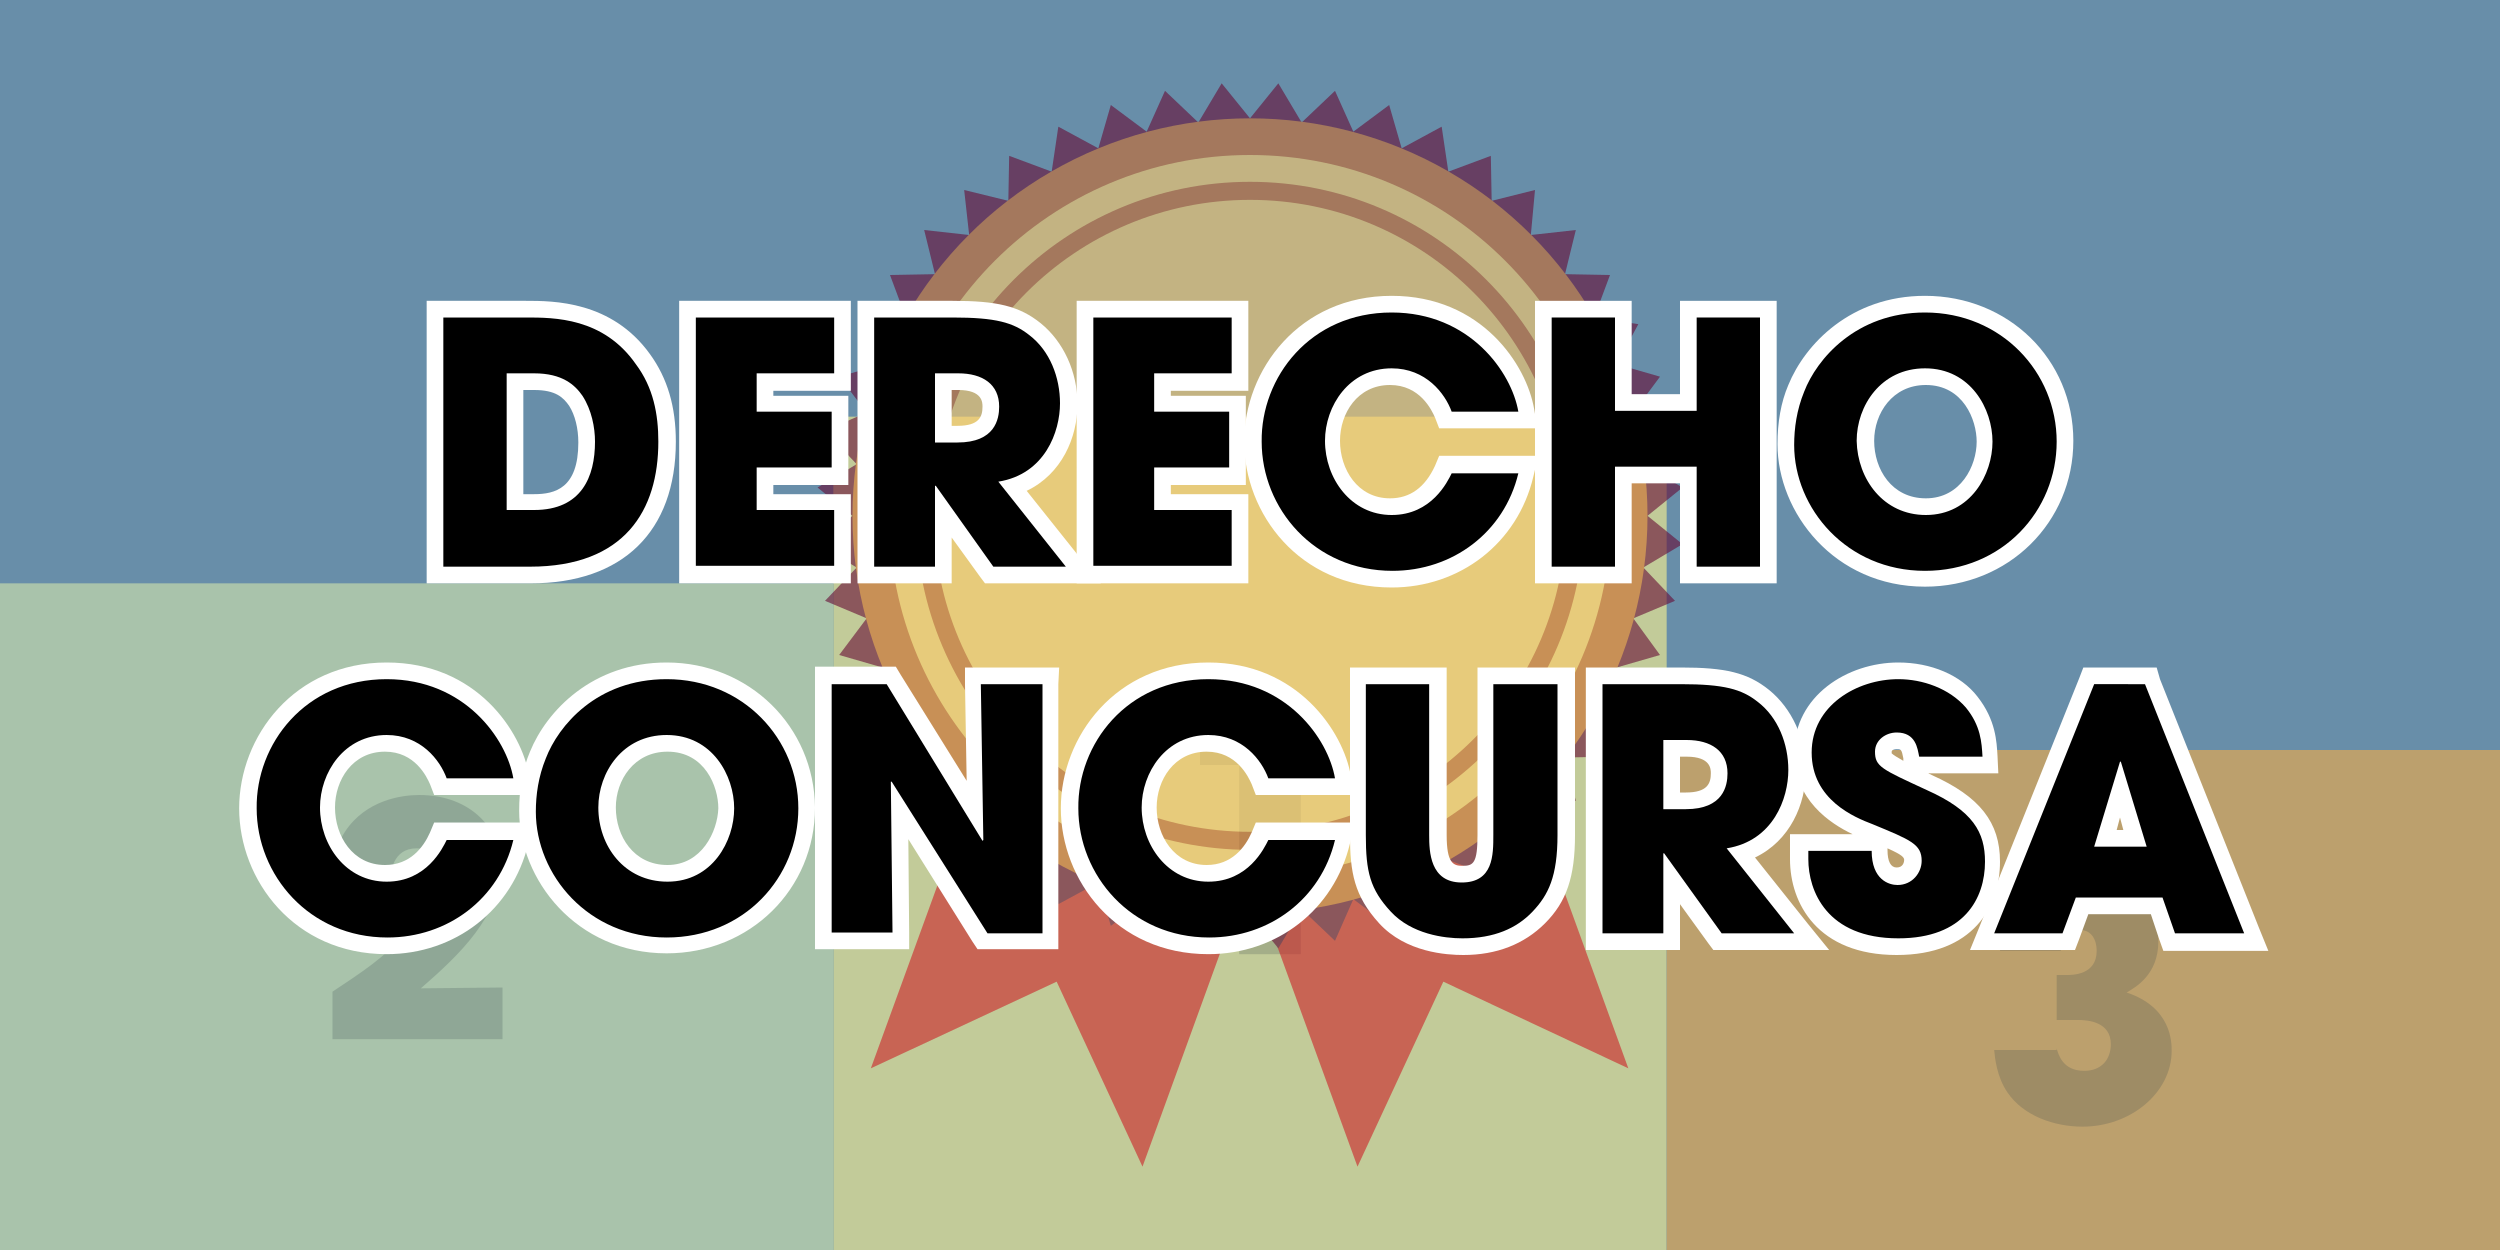 <?xml version="1.0" encoding="utf-8"?>
<!-- Generator: Adobe Illustrator 18.1.1, SVG Export Plug-In . SVG Version: 6.00 Build 0)  -->
<svg version="1.1" id="Layer_1" xmlns="http://www.w3.org/2000/svg" xmlns:xlink="http://www.w3.org/1999/xlink" x="0px" y="0px"
	 viewBox="0 0 300 150" enable-background="new 0 0 300 150" xml:space="preserve">
<rect x="0" y="0" width="300" height="150" fill="#808080" stroke="none"/>
<rect opacity="0.6" fill="#5998C5" enable-background="new    " width="300" height="150"/>
<g opacity="0.6">
	<rect x="100" y="50" fill="#FEF48D" width="100" height="100"/>
	<rect y="70" fill="#D3E6AB" width="100" height="80"/>
	<rect x="200" y="90" fill="#F3AC45" width="100" height="60"/>
	<path opacity="0.2" fill="#010101" enable-background="new    " d="M60.3,118.5v6.2H39.9V119c3.6-2.4,6.1-4,8.8-7
		c0.9-1,4-4.5,4-7.4c0-1.2-0.7-2.8-2.7-2.8c-2.9,0-3.2,2.9-3.3,4.6h-7c0.1-1.9,0.2-4.3,1.7-6.6c2.5-3.8,6.8-4.4,8.9-4.4
		c6.4,0,9.8,4.3,9.8,8.4c0,6.1-5,10.8-9.6,14.8L60.3,118.5L60.3,118.5z"/>
	<g opacity="0.2">
		<path fill="#010101" d="M246.8,125.8c0.2,0.7,0.7,2.7,3.3,2.7c2.1,0,3.2-1.4,3.2-3.2c0-2.7-2.8-2.9-3.9-2.9h-2.6V117h1.2
			c0.7,0,3.6,0,3.6-2.9c0-1.3-0.6-2.5-2-2.5c-2.1,0-2.2,1.8-2.3,2.5H240c0.1-6.9,5.9-9,9.9-9c5.6,0,9.1,3.8,9.1,7.9
			c0,4-2.8,5.5-3.8,6.1c5.4,1.8,5.4,6,5.4,7c0,5-4.9,9.1-10.7,9.1c-3.4,0-7.1-1.3-9-4.1c-1.3-1.9-1.5-4.1-1.6-5.1h7.5V125.8z"/>
	</g>
	<g opacity="0.2">
		<path fill="#010101" d="M156.1,114.5h-7.4V91.8H144v-6.2h12.1L156.1,114.5L156.1,114.5z"/>
	</g>
</g>
<g opacity="0.6">
	<g id="ribbon">
		<g>
			<polygon fill="#CB2027" points="172.6,42.3 137.1,140 126.8,117.8 104.5,128.2 140.1,30.4 			"/>
			<polygon fill="#CB2027" points="127.3,42.3 162.9,140 173.2,117.8 195.4,128.2 159.9,30.4 			"/>
		</g>
	</g>
	<g id="medal">
		<g>
			<polygon fill="#650A34" points="150,14.2 153.4,10 156.2,14.7 160.2,10.9 162.4,15.8 166.7,12.6 168.2,17.8 173,15.2 173.8,20.6 
				178.9,18.7 179,24.1 184.2,22.8 183.7,28.2 189.1,27.6 187.8,32.9 193.2,33 191.3,38.1 196.6,38.9 194,43.7 199.2,45.2 196,49.5 
				201,51.7 197.2,55.7 201.9,58.5 197.7,61.9 201.9,65.3 197.2,68.1 201,72.1 196,74.2 199.2,78.6 194,80.1 196.6,84.9 191.3,85.7 
				193.2,90.8 187.8,90.9 189.1,96.1 183.7,95.6 184.2,101 179,99.7 178.9,105.1 173.8,103.2 173,108.5 168.2,105.9 166.7,111.1 
				162.4,107.9 160.2,112.9 156.2,109.1 153.4,113.8 150,109.6 146.6,113.8 143.8,109.1 139.8,112.9 137.6,107.9 133.3,111.1 
				131.8,105.9 127,108.5 126.2,103.2 121.1,105.1 121,99.7 115.7,101 116.3,95.6 110.9,96.1 112.2,90.9 106.8,90.8 108.7,85.7 
				103.3,84.9 105.9,80.1 100.7,78.6 104,74.2 99,72.1 102.8,68.1 98.1,65.3 102.3,61.9 98.1,58.5 102.8,55.7 99,51.7 104,49.5 
				100.7,45.2 105.9,43.7 103.3,38.9 108.7,38.1 106.8,33 112.2,32.9 110.9,27.6 116.3,28.2 115.7,22.8 121,24.1 121.1,18.7 
				126.2,20.6 127,15.2 131.8,17.8 133.3,12.6 137.6,15.8 139.8,10.9 143.8,14.7 146.6,10 			"/>
			<circle fill="#CB6929" cx="150" cy="61.9" r="47.7"/>
			<circle fill="#FFCC68" cx="150" cy="61.9" r="43.3"/>
			<circle fill="none" stroke="#CB6929" stroke-width="2.167" stroke-miterlimit="10" cx="150" cy="61.9" r="39"/>
		</g>
	</g>
</g>
<g>
	<g>
		<path d="M52.2,68.9V37.1h10.9c3.4,0,9.9,0,14,6c2,2.7,2.9,5.9,2.9,9.9c0,10.2-6,16-16.4,16L52.2,68.9L52.2,68.9z M64.1,60.2
			c4.2,0,6.3-2.4,6.3-7.2c0-0.9-0.1-3.2-1.3-5c-0.7-1.1-1.9-2.3-5-2.3h-2.3v14.5H64.1z"/>
		<path fill="#FFFFFF" d="M63.1,38.1c3.4,0,9.3,0,13.2,5.6c2.1,2.8,2.7,6,2.7,9.3c0,8.2-4,15-15.4,15H53.2V38.1H63.1 M60.8,61.2h3.3
			c5.7,0,7.3-4,7.3-8.2c0-1.7-0.4-3.8-1.5-5.5c-0.9-1.3-2.4-2.7-5.8-2.7h-3.3V61.2 M63.1,36.1h-9.9h-2v2V68v2h2h10.5
			c11,0,17.4-6.2,17.4-17c0-4.2-1-7.6-3.1-10.5C73.4,36.1,66.4,36.1,63.1,36.1L63.1,36.1z M62.8,46.8h1.3c2.6,0,3.5,0.9,4.2,1.9
			c0.7,1.1,1.1,2.7,1.1,4.4c0,5.5-2.8,6.2-5.3,6.2h-1.3L62.8,46.8L62.8,46.8z"/>
	</g>
	<g>
		<polygon points="82.5,68.9 82.5,37.1 101.1,37.1 101.1,45.8 91.9,45.8 91.9,48.4 100.9,48.4 100.9,57.1 91.9,57.1 91.9,60.2 
			101.1,60.2 101.1,68.9 		"/>
		<path fill="#FFFFFF" d="M100.1,38.1v6.7h-9.3v4.6h9v6.7h-9v5.1h9.3v6.7H83.5V38.1H100.1 M102.1,36.1h-2H83.5h-2v2V68v2h2h16.6h2
			v-2v-6.7v-2h-2h-7.3v-1.1h7h2v-2v-6.7v-2h-2h-7v-0.6h7.3h2v-2v-6.7V36.1L102.1,36.1z"/>
	</g>
	<g>
		<path d="M118.6,68.9l-5.5-7.6v7.6h-9.3V37.1h10.4c5.1,0,7.5,0.6,9.8,2.3c2.5,2,4.1,5.3,4.1,8.9c0,4.1-2.1,8.5-6.7,10l8.4,10.6
			C129.8,68.9,118.6,68.9,118.6,68.9z M114.9,52.1c2.7,0,4-1.1,4-3.3c0-2.5-2.1-3-3.9-3h-1.8v6.3H114.9z"/>
		<path fill="#FFFFFF" d="M114.3,38.1c5.2,0,7.3,0.6,9.2,2.1c2.5,1.9,3.7,5.1,3.7,8.2c0,3.4-1.8,8.5-7.4,9.4l8.1,10.2h-8.7l-6.9-9.7
			h-0.1V68h-7.3V38.1H114.3 M112.2,53.1h2.7c4.5,0,5-2.8,5-4.3c0-2.7-2-4-4.9-4h-2.8L112.2,53.1 M114.3,36.1h-9.4h-2v2V68v2h2h7.3h2
			v-2v-3.5l3.4,4.7l0.6,0.8h1h8.7h4.2l-2.6-3.2l-6.3-7.9c4.2-2,6.1-6.4,6.1-10.4c0-3.9-1.7-7.5-4.4-9.7
			C122.3,36.7,119.6,36.1,114.3,36.1L114.3,36.1z M114.2,46.8h0.8c2.9,0,2.9,1.5,2.9,2c0,1.2-0.4,2.3-3,2.3h-0.7L114.2,46.8
			L114.2,46.8z"/>
	</g>
	<g>
		<polygon points="130.2,68.9 130.2,37.1 148.8,37.1 148.8,45.8 139.5,45.8 139.5,48.4 148.5,48.4 148.5,57.1 139.5,57.1 
			139.5,60.2 148.8,60.2 148.8,68.9 		"/>
		<path fill="#FFFFFF" d="M147.8,38.1v6.7h-9.3v4.6h9v6.7h-9v5.1h9.3v6.7h-16.6V38.1H147.8 M149.8,36.1h-2h-16.6h-2v2V68v2h2h16.6h2
			v-2v-6.7v-2h-2h-7.3v-1.1h7h2v-2v-6.7v-2h-2h-7v-0.6h7.3h2v-2v-6.7V36.1L149.8,36.1z"/>
	</g>
	<g>
		<path d="M167.1,69.5c-10.5,0-16.7-8.4-16.7-16.5s6.2-16.5,16.7-16.5c9.6,0,15.3,7.5,16.2,12.7l0.2,1.2h-9.9l-0.2-0.6
			c-0.8-2.2-2.9-4.6-6.3-4.6c-4.5,0-7,4-7,7.7c0,3.8,2.5,7.9,7,7.9c3.5,0,5.3-2.4,6.3-4.5l0.3-0.6h9.9l-0.3,1.2
			C181.3,64.5,174.9,69.5,167.1,69.5z"/>
		<path fill="#FFFFFF" d="M167,37.5c9.4,0,14.4,7.2,15.2,11.9h-8c-0.8-2.2-3.1-5.2-7.2-5.2c-5.1,0-8,4.5-8,8.7c0,4.5,3.1,8.9,8,8.9
			c4.8,0,6.7-4,7.2-5h8c-1.7,7.1-7.9,11.7-15.1,11.7c-9.4,0-15.7-7.5-15.7-15.5C151.3,45.3,157.2,37.5,167,37.5 M167,35.5
			c-11.1,0-17.7,8.9-17.7,17.5s6.6,17.5,17.7,17.5c8.2,0,15.1-5.3,17-13.3l0.6-2.5H182h-8h-1.3l-0.5,1.2c-1.2,2.6-3,3.9-5.4,3.9
			c-3.9,0-6-3.5-6-6.9c0-3.3,2.1-6.7,6-6.7c3.6,0,5,3,5.4,3.9l0.5,1.3h1.4h8h2.4l-0.4-2.3C183.2,43.8,177.8,35.5,167,35.5L167,35.5z
			"/>
	</g>
	<g>
		<polygon points="202.5,68.9 202.5,57 194.8,57 194.8,68.9 185.1,68.9 185.1,37.1 194.8,37.1 194.8,48.3 202.5,48.3 202.5,37.1 
			212.2,37.1 212.2,68.9 		"/>
		<path fill="#FFFFFF" d="M211.2,38.1V68h-7.6V56h-9.8v12h-7.6V38.1h7.6v11.2h9.8V38.1H211.2 M213.2,36.1h-2h-7.6h-2v2v9.2h-5.8
			v-9.2v-2h-2h-7.6h-2v2V68v2h2h7.6h2v-2V58h5.8v10v2h2h7.6h2v-2V38.1V36.1L213.2,36.1z"/>
	</g>
	<g>
		<path d="M231,69.5c-10.3,0-16.7-8.4-16.7-16.1c0-2.5,0.4-4.7,1.2-6.8c1.9-4.7,7.1-10.1,15.5-10.1c9.4,0,16.8,7.3,16.8,16.5
			S240.4,69.5,231,69.5z M231.1,45.2c-4.6,0-7.2,4-7.2,7.7c0,3.8,2.5,7.9,7.2,7.9c4.9,0,7-4.5,7-7.8C238.2,49.8,236,45.2,231.1,45.2
			z"/>
		<path fill="#FFFFFF" d="M231,37.5c9.2,0,15.8,7.2,15.8,15.5s-6.5,15.5-15.8,15.5c-9.4,0-15.7-7.5-15.7-15.1c0-2,0.3-4.2,1.2-6.4
			C218,43.1,222.7,37.5,231,37.5 M231.1,61.8c5.4,0,8-4.9,8-8.8s-2.6-8.8-8.1-8.8c-5.3,0-8.2,4.5-8.2,8.7
			C222.9,57.5,226,61.8,231.1,61.8 M231,35.5c-8.9,0-14.4,5.8-16.4,10.7c-0.9,2.1-1.3,4.5-1.3,7.1c0,8.2,6.8,17.1,17.7,17.1
			c10,0,17.8-7.7,17.8-17.5S241,35.5,231,35.5L231,35.5z M231.1,59.8c-4.1,0-6.2-3.5-6.2-6.9c0-3.3,2.2-6.7,6.2-6.7
			c4.5,0,6.1,4.2,6.1,6.8C237.2,55.9,235.3,59.8,231.1,59.8L231.1,59.8z"/>
	</g>
</g>
<g>
	<g>
		<path d="M46.4,113.5c-10.5,0-16.7-8.4-16.7-16.5s6.2-16.5,16.7-16.5c9.6,0,15.3,7.5,16.2,12.7l0.2,1.2h-9.9l-0.2-0.6
			c-0.8-2.2-2.9-4.6-6.3-4.6c-4.5,0-7,4-7,7.7c0,3.8,2.5,7.9,7,7.9c3.5,0,5.3-2.4,6.3-4.5l0.3-0.6h9.9l-0.3,1.2
			C60.7,108.5,54.2,113.5,46.4,113.5z"/>
		<path fill="#FFFFFF" d="M46.4,81.5c9.4,0,14.4,7.2,15.2,11.9h-8c-0.8-2.2-3.1-5.2-7.2-5.2c-5.1,0-8,4.5-8,8.7c0,4.5,3.1,8.9,8,8.9
			c4.8,0,6.7-4,7.2-5h8c-1.7,7.1-7.9,11.7-15.1,11.7c-9.4,0-15.7-7.5-15.7-15.5C30.7,89.3,36.6,81.5,46.4,81.5 M46.4,79.5
			c-11.1,0-17.7,8.9-17.7,17.5s6.6,17.5,17.7,17.5c8.2,0,15.1-5.3,17-13.3l0.6-2.5h-2.6h-8h-1.3l-0.5,1.2c-0.8,1.8-2.4,3.9-5.4,3.9
			c-3.9,0-6-3.5-6-6.9c0-3.3,2.1-6.7,6-6.7c3.6,0,5,3,5.4,3.9l0.5,1.3h1.4h8h2.4l-0.4-2.3C62.6,87.8,57.2,79.5,46.4,79.5L46.4,79.5z
			"/>
	</g>
	<g>
		<path d="M79.9,113.5c-10.3,0-16.7-8.4-16.7-16.1c0-2.5,0.4-4.7,1.2-6.8c1.9-4.7,7.1-10.1,15.5-10.1c9.4,0,16.8,7.3,16.8,16.5
			S89.4,113.5,79.9,113.5z M80,89.2c-4.6,0-7.2,4-7.2,7.7c0,3.8,2.5,7.9,7.2,7.9c4.9,0,7-4.5,7-7.8C87.1,93.8,84.9,89.2,80,89.2z"/>
		<path fill="#FFFFFF" d="M80,81.5c9.2,0,15.8,7.2,15.8,15.5s-6.5,15.5-15.8,15.5c-9.4,0-15.7-7.5-15.7-15.1c0-2,0.3-4.2,1.2-6.4
			C67,87.1,71.6,81.5,80,81.5 M80.1,105.8c5.4,0,8-4.9,8-8.8s-2.6-8.8-8.1-8.8c-5.3,0-8.2,4.5-8.2,8.7
			C71.8,101.5,74.9,105.8,80.1,105.8 M80,79.5c-8.9,0-14.4,5.8-16.4,10.7c-0.9,2.1-1.3,4.5-1.3,7.1c0,8.2,6.8,17.1,17.7,17.1
			c10,0,17.8-7.7,17.8-17.5C97.7,87.2,89.9,79.5,80,79.5L80,79.5z M80.1,103.8c-4.1,0-6.2-3.5-6.2-6.9c0-3.3,2.2-6.7,6.2-6.7
			c4.5,0,6.1,4.2,6.1,6.8C86.1,99.8,84.2,103.8,80.1,103.8L80.1,103.8z"/>
	</g>
	<g>
		<polygon points="117.9,112.9 108,97.2 108.2,112.9 98.9,112.9 98.9,81.1 107,81.1 117,97.3 116.7,81.1 126.1,81.1 126.1,112.9 		
			"/>
		<path fill="#FFFFFF" d="M125.1,82.1V112h-6.6L107,93.8h-0.1l0.2,18.1h-7.3V82.1h6.6l11.5,18.8l0.1-0.1l-0.3-18.7L125.1,82.1
			 M127.1,80.1h-2h-7.3h-2v2l0.2,11.6L108.1,81l-0.6-1h-1.1h-6.6h-2v2v29.9v2h2h7.3h2v-2l-0.1-11.2l7.7,12.3l0.6,0.9h1.1h6.6h2v-2
			V82.1L127.1,80.1L127.1,80.1z"/>
	</g>
	<g>
		<path d="M145,113.5c-10.5,0-16.7-8.4-16.7-16.5s6.2-16.5,16.7-16.5c9.6,0,15.3,7.5,16.2,12.7l0.2,1.2h-9.9l-0.2-0.6
			c-0.8-2.2-2.9-4.6-6.3-4.6c-4.5,0-7,4-7,7.7c0,3.8,2.5,7.9,7,7.9c3.5,0,5.3-2.4,6.3-4.5l0.3-0.6h9.9l-0.3,1.2
			C159.3,108.5,152.8,113.5,145,113.5z"/>
		<path fill="#FFFFFF" d="M145,81.5c9.4,0,14.4,7.2,15.2,11.9h-8c-0.8-2.2-3.1-5.2-7.2-5.2c-5.1,0-8,4.5-8,8.7c0,4.5,3.1,8.9,8,8.9
			c4.8,0,6.7-4,7.2-5h8c-1.7,7.1-7.9,11.7-15.1,11.7c-9.4,0-15.7-7.5-15.7-15.5C129.3,89.3,135.2,81.5,145,81.5 M145,79.5
			c-11.1,0-17.7,8.9-17.7,17.5s6.6,17.5,17.7,17.5c8.2,0,15.1-5.3,17-13.3l0.6-2.5H160h-8h-1.3l-0.5,1.2c-0.8,1.8-2.4,3.9-5.4,3.9
			c-3.9,0-6-3.5-6-6.9c0-3.3,2.1-6.7,6-6.7c3.6,0,5,3,5.4,3.9l0.5,1.3h1.4h8h2.4l-0.4-2.3C161.2,87.8,155.7,79.5,145,79.5L145,79.5z
			"/>
	</g>
	<g>
		<path d="M175.6,113.5c-1.8,0-6.4-0.3-9.3-3.5c-2.8-3.1-3.3-5.5-3.3-9.9v-19h9.6v19.1c0,3.4,0.8,4.7,2.9,4.7c2.4,0,2.8-1.4,2.8-4.7
			V81.1h9.6v19.1c0,5.4-1.3,7.8-3.3,9.9C182.4,112.3,179.3,113.5,175.6,113.5z"/>
		<path fill="#FFFFFF" d="M186.9,82.1v18.1c0,5-1.1,7.2-3,9.2s-4.6,3.2-8.4,3.2c-2.2,0-6.1-0.5-8.6-3.2s-3-4.8-3-9.2V82.1h7.6v18.1
			c0,2,0.1,5.7,3.9,5.7c3.8,0,3.8-3.3,3.8-5.7V82.1H186.9 M188.9,80.1h-2h-7.6h-2v2v18.1c0,3.4-0.5,3.7-1.8,3.7
			c-1.1,0-1.9-0.3-1.9-3.7V82.1v-2h-2H164h-2v2v18.1c0,4.5,0.5,7.3,3.5,10.6c3.2,3.5,8.1,3.8,10.1,3.8c4,0,7.3-1.3,9.8-3.8
			c2.6-2.6,3.6-5.6,3.6-10.6V82.1v-2H188.9z"/>
	</g>
	<g>
		<path d="M206,112.9l-5.5-7.6v7.6h-9.3V81.1h10.4c5.1,0,7.5,0.6,9.8,2.3c2.5,2,4.1,5.3,4.1,8.9c0,4.1-2.1,8.5-6.7,10l8.4,10.6H206z
			 M202.3,96.1c2.7,0,4-1.1,4-3.3c0-2.5-2.1-3-3.9-3h-1.8v6.3H202.3z"/>
		<path fill="#FFFFFF" d="M201.7,82.1c5.2,0,7.3,0.6,9.2,2.1c2.5,1.9,3.7,5.1,3.7,8.2c0,3.4-1.8,8.5-7.4,9.4l8.1,10.2h-8.7l-6.9-9.6
			h-0.1v9.6h-7.3V82.1H201.7 M199.6,97.1h2.7c4.5,0,5-2.8,5-4.3c0-2.7-2-4-4.9-4h-2.8V97.1 M201.7,80.1h-9.4h-2v2V112v2h2h7.3h2v-2
			v-3.5l3.4,4.7l0.6,0.8h1h8.7h4.2l-2.6-3.2l-6.3-7.9c4.2-2,6.1-6.4,6.1-10.4c0-3.9-1.7-7.5-4.4-9.7C209.7,80.7,207,80.1,201.7,80.1
			L201.7,80.1z M201.6,90.8h0.8c2.9,0,2.9,1.5,2.9,2c0,1.2-0.4,2.3-3,2.3h-0.7V90.8L201.6,90.8z"/>
	</g>
	<g>
		<path d="M227.7,113.5c-8.7,0-11.8-5.4-11.8-10.5v-2h9.6v1c0,2.9,1.6,3.1,2.1,3.1c1.3,0,1.9-1.1,1.9-1.9c0-1.2-0.4-1.4-5-3.4
			l-0.3-0.1c-2.2-0.9-7.9-3.2-7.9-9.5c0-6.1,5.8-9.8,11.5-9.8c3.6,0,6.9,1.4,8.8,3.7c2,2.5,2.1,4.8,2.2,6.5v1h-9.5l-0.1-0.8
			c-0.2-1.5-0.5-2.1-1.8-2.1c-0.8,0-1.6,0.5-1.6,1.3c0,1,0.2,1.2,5.6,3.7c5.4,2.4,7.6,5.2,7.6,9.5
			C239.1,108.2,236.1,113.5,227.7,113.5z"/>
		<path fill="#FFFFFF" d="M227.8,81.5c2.9,0,6.1,1.1,8.1,3.4c1.8,2.2,1.9,4.2,2,5.9h-7.6c-0.2-1-0.4-2.9-2.7-2.9
			c-1.3,0-2.6,0.9-2.6,2.3c0,1.8,0.8,2.1,6.2,4.6c5.6,2.5,7,5.1,7,8.6c0,4.4-2.5,9.2-10.4,9.2c-8.6,0-10.8-5.7-10.8-9.5v-1h7.6
			c0,3.5,2.1,4.1,3.1,4.1c1.8,0,2.9-1.5,2.9-2.9c0-2-1.3-2.5-5.9-4.4c-2.1-0.8-7.3-2.9-7.3-8.6C217.4,84.7,222.8,81.5,227.8,81.5
			 M227.8,79.5c-6.1,0-12.5,4-12.5,10.8c0,5.7,4.3,8.5,7,9.8h-5.5h-2v2v1c0,5.3,3.3,11.5,12.8,11.5c9.2,0,12.4-5.8,12.4-11.2
			c0-4.7-2.4-7.8-8.2-10.4c-0.1-0.1-0.3-0.1-0.4-0.2h6.3h2.1l-0.1-2.1c-0.1-1.7-0.2-4.3-2.4-7.1C235.3,81,231.7,79.5,227.8,79.5
			L227.8,79.5z M227,90.4c0,0,0-0.1,0-0.2c0-0.2,0.3-0.3,0.6-0.3c0.5,0,0.6,0,0.8,1.1v0.1v0.2C227.7,90.9,227.2,90.6,227,90.4
			L227,90.4z M227.6,104.1c-0.7,0-1.1-0.7-1.1-2.1v-0.2c1.8,0.8,2,1.1,2,1.4C228.5,103.4,228.4,104.1,227.6,104.1L227.6,104.1z"/>
	</g>
	<g>
		<path d="M260.3,112.9l-1.5-4.3h-9l-1.6,4.3h-10.4L250.6,81h7.4l12.7,31.9H260.3z M256.2,100.6l-1.8-5.9l-1.8,5.9H256.2z"/>
		<path fill="#FFFFFF" d="M257.4,82.1l11.9,29.9H261l-1.5-4.3h-10.4l-1.6,4.3h-8.2l12-29.9H257.4 M251.3,101.6h6.3l-3.1-10.2l0,0
			h-0.1L251.3,101.6 M258.8,80.1h-1.4h-6H250l-0.5,1.3l-12,29.9l-1.1,2.7h3h8.2h1.4l0.5-1.3l1.1-3h7.5l1,3l0.5,1.4h1.4h8.3h2.9
			l-1.1-2.7l-11.9-29.9L258.8,80.1L258.8,80.1z M254,99.6l0.4-1.5l0.4,1.5H254L254,99.6z"/>
	</g>
</g>
</svg>
